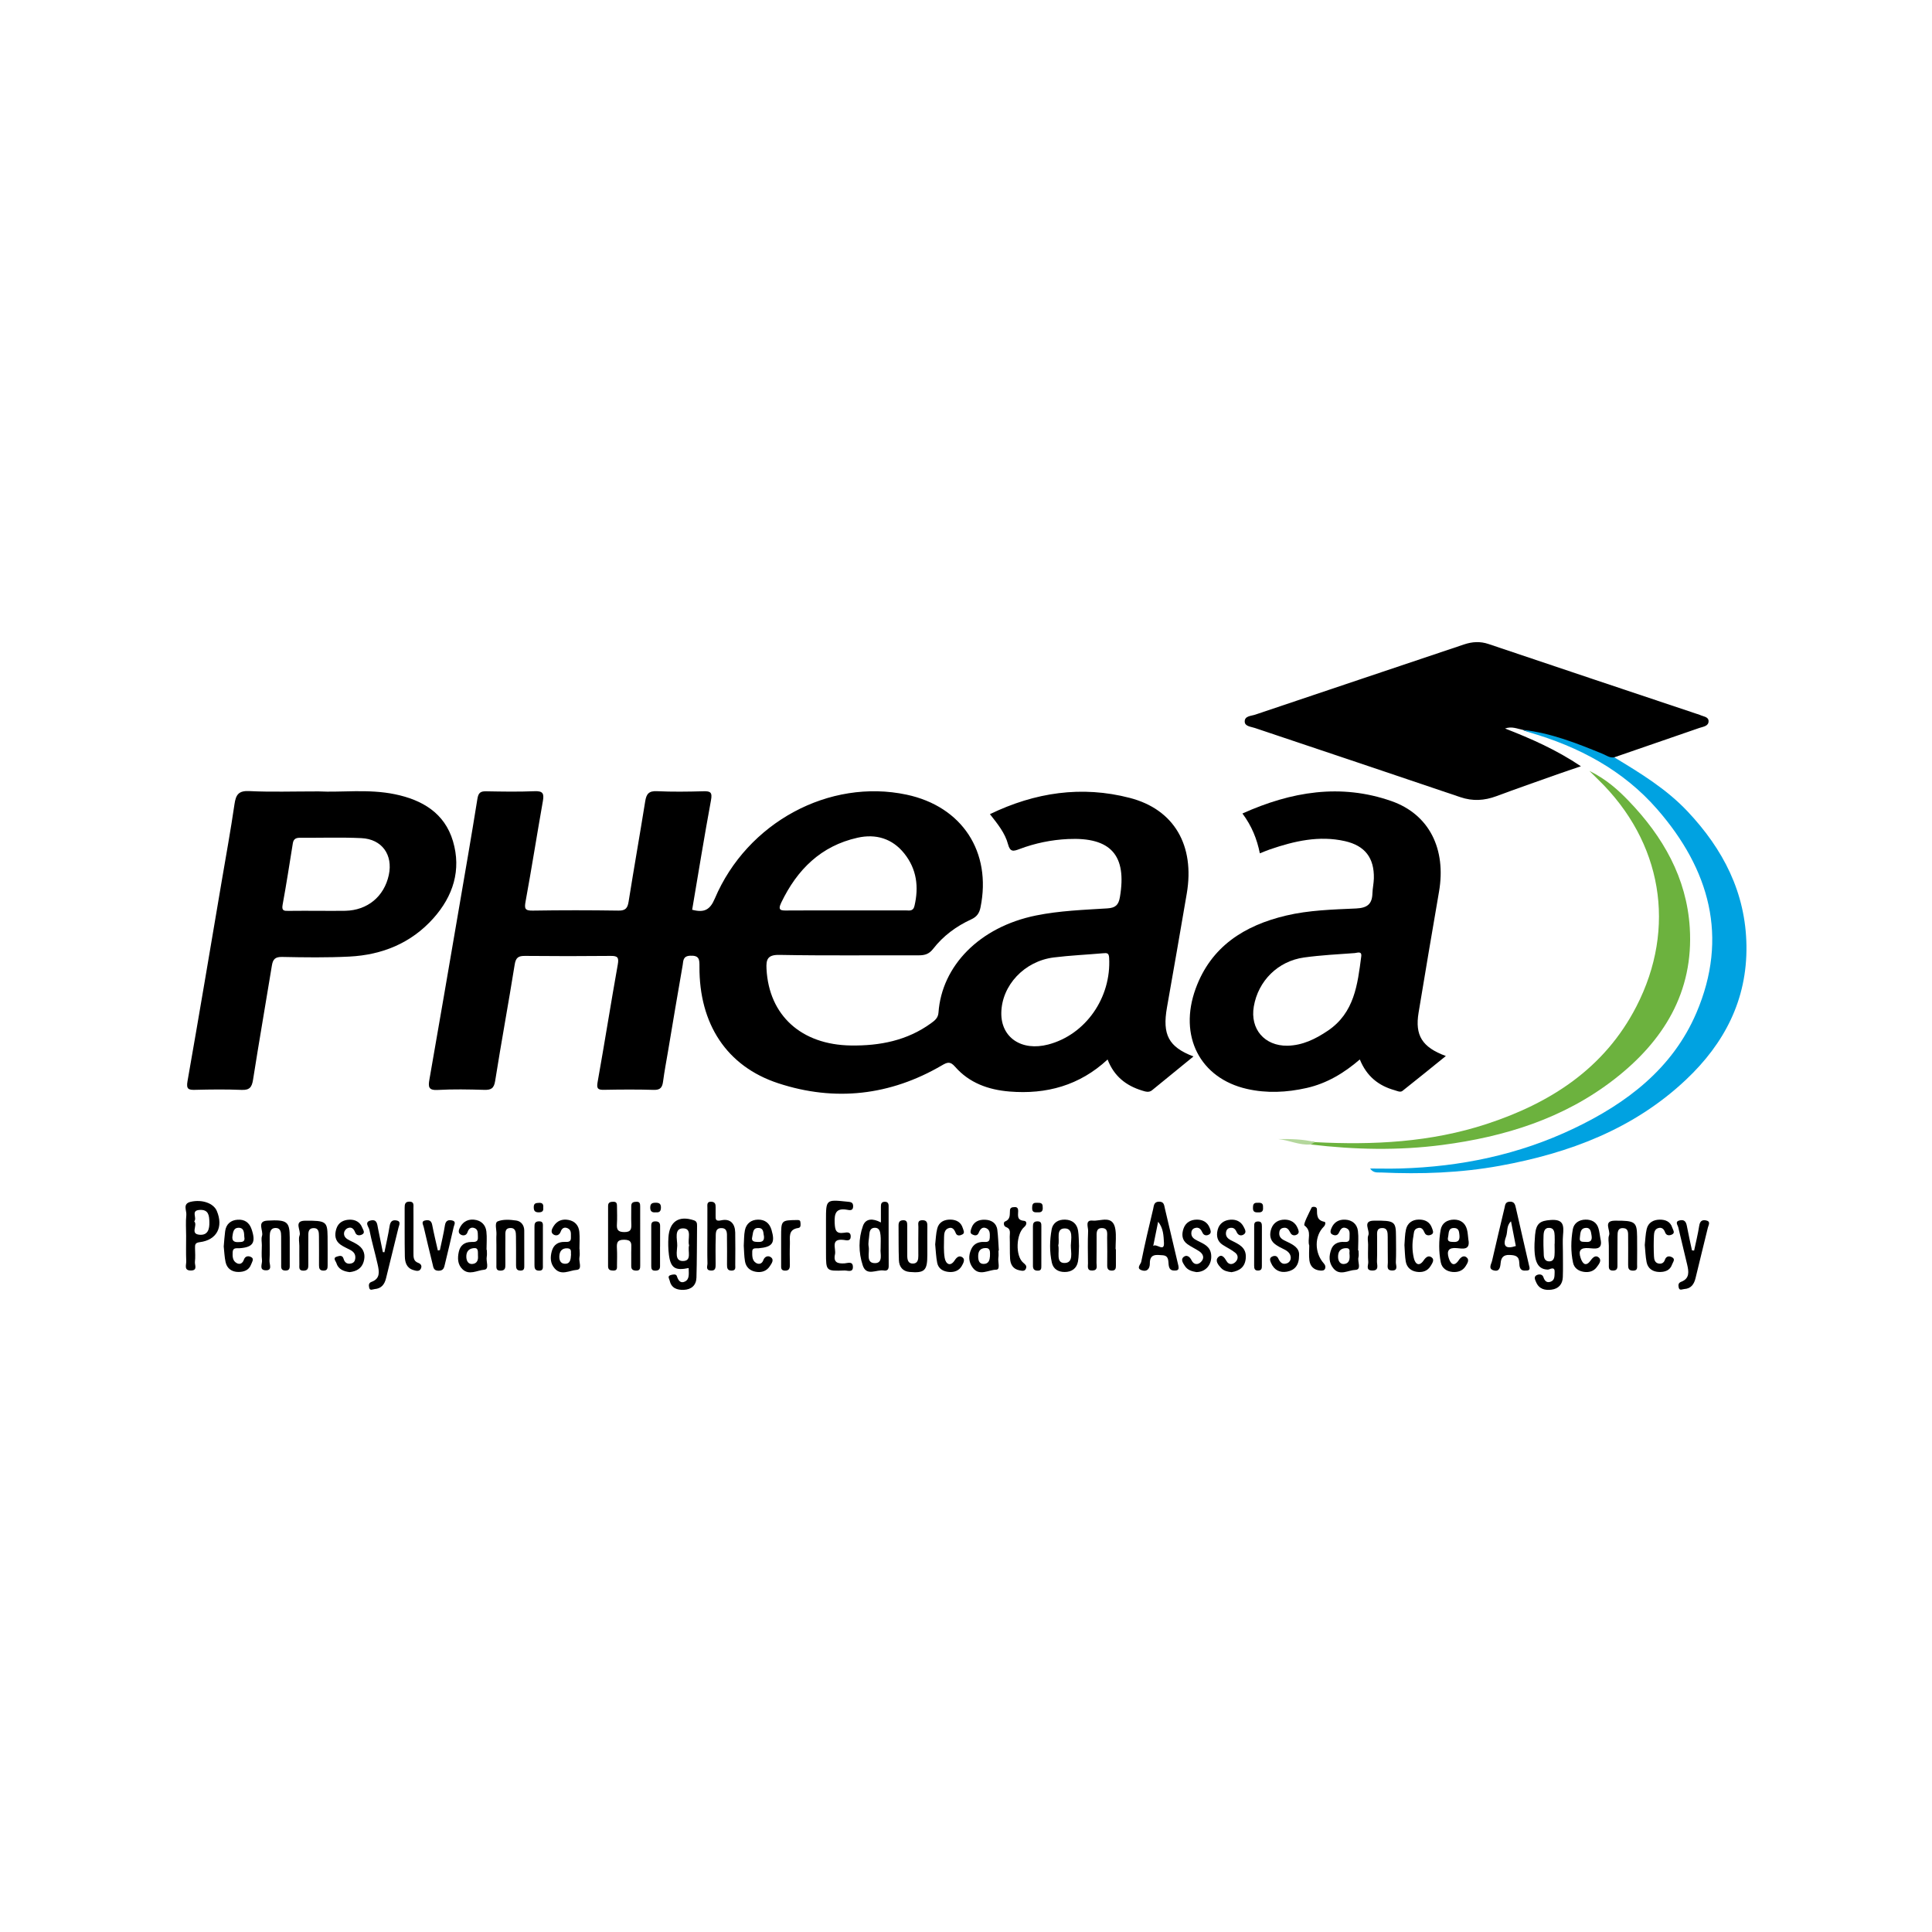 <?xml version="1.0" encoding="utf-8"?>
<!-- Generator: Adobe Illustrator 17.0.0, SVG Export Plug-In . SVG Version: 6.00 Build 0)  -->
<!DOCTYPE svg PUBLIC "-//W3C//DTD SVG 1.1//EN" "http://www.w3.org/Graphics/SVG/1.1/DTD/svg11.dtd">
<svg version="1.1" id="Layer_1" xmlns="http://www.w3.org/2000/svg" xmlns:xlink="http://www.w3.org/1999/xlink" x="0px" y="0px"
	 width="200px" height="200px" viewBox="0 0 200 200" enable-background="new 0 0 200 200" xml:space="preserve">
<g>
	<path d="M157.641,75.554c-0.579-0.112-1.142-0.391-1.839-0.14c2.718,1.059,5.316,2.204,7.853,3.909
		c-0.92,0.314-1.688,0.567-2.45,0.838c-2.102,0.746-4.208,1.481-6.298,2.258c-1.243,0.462-2.448,0.537-3.729,0.103
		c-7.084-2.406-14.18-4.777-21.271-7.161c-0.406-0.136-1.026-0.165-1.053-0.639c-0.035-0.613,0.661-0.599,1.078-0.74
		c7.2-2.432,14.408-4.84,21.61-7.266c0.86-0.29,1.682-0.343,2.564-0.044c7.166,2.42,14.34,4.815,21.512,7.217
		c0.113,0.038,0.234,0.06,0.34,0.113c0.342,0.171,0.906,0.182,0.913,0.643c0.008,0.535-0.566,0.577-0.965,0.715
		c-2.933,1.015-5.868,2.026-8.802,3.038c-0.607,0.456-1.135,0.032-1.652-0.187c-2.109-0.895-4.239-1.723-6.448-2.351
		C158.55,75.731,158.06,75.799,157.641,75.554z"/>
	<path fill="#00A2E1" d="M157.641,75.554c2.901,0.321,5.58,1.383,8.249,2.476c0.394,0.161,0.748,0.452,1.215,0.367
		c2.698,1.632,5.39,3.267,7.582,5.591c3.688,3.912,6.026,8.404,6.105,13.903c0.081,5.607-2.289,10.133-6.254,13.875
		c-5.414,5.109-12.08,7.607-19.274,8.916c-4.07,0.741-8.175,0.882-12.298,0.693c-0.378-0.017-0.783,0.084-1.136-0.41
		c1.041,0,2.083,0.025,3.123-0.004c6.258-0.177,12.279-1.432,17.948-4.132c5.512-2.625,10.246-6.219,12.71-11.98
		c3.354-7.842,1.353-14.86-4.047-21.066c-3.536-4.062-8.135-6.49-13.262-7.973C158.075,75.745,157.861,75.64,157.641,75.554z"/>
	<path fill="#6CB23E" d="M136.136,118.235c6.019,0.313,11.98,0.017,17.758-1.879c6.629-2.175,12.207-5.765,15.501-12.161
		c4.202-8.156,2.666-17.057-3.935-23.476c-0.227-0.221-0.451-0.446-0.929-0.918c1.775,0.883,2.968,1.963,4.085,3.125
		c3.534,3.675,5.984,7.944,6.308,13.103c0.42,6.681-2.727,11.756-7.835,15.713c-5.226,4.049-11.322,5.94-17.794,6.784
		c-4.539,0.592-9.077,0.493-13.612-0.051C135.642,118.033,135.929,118.209,136.136,118.235z"/>
	<path d="M66.272,128.123c0,0.96-0.003,1.92,0.002,2.88c0.001,0.302-0.017,0.546-0.432,0.53c-0.353-0.013-0.505-0.146-0.497-0.503
		c0.013-0.6-0.014-1.2,0.007-1.8c0.018-0.515,0.035-0.878-0.71-0.893c-0.805-0.016-0.806,0.372-0.776,0.944
		c0.03,0.558,0.01,1.12,0.005,1.68c-0.002,0.27,0.06,0.581-0.386,0.57c-0.317-0.008-0.539-0.072-0.538-0.457
		c0.006-2.08,0.002-4.16,0.002-6.24c0-0.399,0.277-0.429,0.574-0.428c0.348,0.001,0.346,0.256,0.348,0.498
		c0.004,0.6,0.033,1.202-0.007,1.799c-0.038,0.58,0.091,0.837,0.763,0.842c0.732,0.006,0.746-0.362,0.725-0.89
		c-0.024-0.599,0.002-1.2-0.005-1.8c-0.005-0.396,0.249-0.443,0.554-0.45c0.348-0.008,0.369,0.229,0.369,0.479
		C66.273,125.964,66.272,127.044,66.272,128.123z"/>
	<path d="M73.226,127.915c0-0.957-0.005-1.914,0.003-2.871c0.003-0.297-0.097-0.682,0.434-0.64c0.384,0.031,0.425,0.284,0.418,0.588
		c-0.007,0.279,0.006,0.558-0.001,0.837c-0.011,0.424,0.014,0.621,0.595,0.495c0.924-0.2,1.415,0.347,1.434,1.267
		c0.023,1.116,0.009,2.233,0.003,3.349c-0.001,0.259,0.087,0.581-0.362,0.592c-0.465,0.011-0.493-0.281-0.491-0.628
		c0.005-0.917,0.011-1.834-0.004-2.751c-0.007-0.423,0.075-0.991-0.537-1.019c-0.724-0.033-0.609,0.612-0.627,1.054
		c-0.034,0.876-0.012,1.754-0.011,2.631c0.001,0.369,0.028,0.76-0.525,0.708c-0.535-0.05-0.312-0.477-0.319-0.741
		C73.209,129.829,73.226,128.872,73.226,127.915z"/>
	<path d="M85.506,127.896c0-0.519,0-1.038,0-1.556c0-2.178-0.001-2.173,2.183-1.945c0.337,0.035,0.64,0.028,0.628,0.5
		c-0.012,0.471-0.377,0.384-0.601,0.343c-1.167-0.216-1.359,0.356-1.31,1.368c0.035,0.722,0.121,1.138,0.968,1.01
		c0.274-0.042,0.702-0.13,0.692,0.387c-0.01,0.526-0.45,0.389-0.712,0.355c-1.435-0.182-0.784,0.895-0.916,1.488
		c-0.19,0.853,0.284,0.978,0.993,0.937c0.291-0.017,0.82-0.252,0.859,0.311c0.048,0.693-0.549,0.415-0.875,0.427
		c-1.908,0.071-1.908,0.059-1.908-1.828C85.506,129.093,85.506,128.495,85.506,127.896z"/>
	<path d="M175.375,129.458c0.18-0.852,0.393-1.699,0.526-2.558c0.072-0.462,0.276-0.652,0.703-0.565
		c0.524,0.107,0.26,0.477,0.194,0.751c-0.42,1.74-0.858,3.476-1.274,5.217c-0.154,0.645-0.469,1.098-1.182,1.14
		c-0.203,0.012-0.496,0.204-0.568-0.181c-0.044-0.237-0.045-0.454,0.261-0.571c0.912-0.347,0.783-1.08,0.615-1.8
		c-0.297-1.279-0.617-2.552-0.914-3.831c-0.06-0.258-0.398-0.615,0.172-0.732c0.46-0.094,0.634,0.151,0.713,0.57
		c0.16,0.85,0.352,1.694,0.531,2.541C175.227,129.445,175.301,129.452,175.375,129.458z"/>
	<path d="M39.795,129.633c0.182-0.898,0.392-1.791,0.534-2.694c0.07-0.443,0.244-0.673,0.689-0.604
		c0.539,0.084,0.296,0.488,0.234,0.748c-0.415,1.744-0.87,3.478-1.284,5.222c-0.156,0.658-0.488,1.085-1.187,1.141
		c-0.201,0.016-0.497,0.218-0.569-0.17c-0.043-0.231-0.061-0.466,0.251-0.579c0.933-0.338,0.788-1.094,0.631-1.801
		c-0.268-1.205-0.621-2.391-0.86-3.601c-0.056-0.281-0.563-0.799,0.158-0.955c0.661-0.143,0.653,0.42,0.741,0.833
		c0.174,0.813,0.333,1.63,0.499,2.445C39.686,129.622,39.741,129.627,39.795,129.633z"/>
	<path d="M95.997,128.956c0,0.32,0,0.64,0,0.959c0,1.616-0.279,1.893-1.842,1.756c-0.713-0.062-1.074-0.541-1.1-1.207
		c-0.047-1.197-0.025-2.397-0.037-3.596c-0.003-0.324,0.091-0.534,0.462-0.55c0.411-0.018,0.438,0.242,0.437,0.544
		c-0.001,1.039,0,2.079,0.002,3.118c0.001,0.431,0.083,0.852,0.623,0.823c0.457-0.025,0.525-0.413,0.524-0.801
		c-0.003-0.999-0.009-1.999,0.005-2.998c0.004-0.285-0.136-0.678,0.399-0.689c0.544-0.012,0.535,0.34,0.53,0.721
		C95.991,127.677,95.997,128.316,95.997,128.956z"/>
	<path d="M166.546,128.958c0-0.36-0.096-0.755,0.022-1.071c0.191-0.513-0.661-1.512,0.595-1.523
		c2.124-0.018,2.288,0.131,2.309,1.652c0.014,0.959,0.006,1.918,0,2.877c-0.002,0.302,0.089,0.653-0.436,0.644
		c-0.469-0.009-0.495-0.278-0.492-0.629c0.008-0.959,0.006-1.918,0-2.877c-0.002-0.397,0.046-0.874-0.524-0.897
		c-0.576-0.023-0.57,0.452-0.575,0.853c-0.011,0.959-0.004,1.918-0.007,2.877c-0.001,0.319,0.043,0.659-0.452,0.666
		c-0.511,0.008-0.436-0.346-0.438-0.655C166.542,130.237,166.546,129.598,166.546,128.958z"/>
	<path d="M30.987,128.969c0-0.36-0.098-0.757,0.022-1.071c0.197-0.514-0.669-1.519,0.573-1.531c2.181-0.022,2.305,0.104,2.33,1.625
		c0.016,1,0,2,0.005,2.999c0.002,0.307-0.032,0.547-0.436,0.542c-0.389-0.005-0.459-0.226-0.458-0.544c0.003-1,0.006-2-0.005-2.999
		c-0.005-0.401,0.002-0.877-0.575-0.854c-0.569,0.022-0.524,0.498-0.525,0.897c-0.005,0.96-0.008,1.92,0,2.879
		c0.003,0.355-0.03,0.619-0.496,0.626c-0.528,0.008-0.428-0.349-0.432-0.648C30.981,130.248,30.987,129.609,30.987,128.969z"/>
	<path d="M51.387,128.87c0-0.359-0.019-0.72,0.005-1.078c0.031-0.471-0.223-1.208,0.128-1.355c0.562-0.234,1.292-0.179,1.927-0.087
		c0.485,0.07,0.822,0.476,0.823,1.036c0.003,1.198,0.002,2.396,0.003,3.594c0,0.284,0.022,0.562-0.408,0.551
		c-0.397-0.01-0.444-0.249-0.444-0.556c0.001-0.998,0.009-1.997-0.008-2.995c-0.007-0.398-0.015-0.873-0.585-0.857
		c-0.589,0.016-0.507,0.508-0.511,0.895c-0.01,0.958-0.007,1.917-0.002,2.875c0.002,0.34-0.002,0.626-0.477,0.643
		c-0.519,0.019-0.45-0.318-0.451-0.63C51.385,130.228,51.387,129.549,51.387,128.87z"/>
	<path d="M141.627,128.836c0-0.319-0.094-0.679,0.02-0.95c0.214-0.506-0.679-1.509,0.581-1.523c2.175-0.024,2.279,0.088,2.285,1.66
		c0.003,0.878,0.028,1.758-0.014,2.635c-0.015,0.315,0.299,0.896-0.429,0.862c-0.577-0.027-0.394-0.502-0.401-0.819
		c-0.021-0.878,0.003-1.757-0.013-2.635c-0.008-0.434,0.022-0.974-0.622-0.937c-0.574,0.033-0.471,0.544-0.476,0.926
		c-0.011,0.838,0.02,1.678-0.015,2.515c-0.015,0.37,0.27,0.972-0.5,0.955c-0.708-0.016-0.374-0.574-0.402-0.892
		C141.59,130.037,141.627,129.435,141.627,128.836z"/>
	<path d="M115.517,129.32c0,0.557-0.004,1.115,0.002,1.672c0.003,0.305-0.032,0.546-0.434,0.541
		c-0.377-0.004-0.468-0.209-0.467-0.533c0.004-0.956,0.015-1.912-0.007-2.867c-0.009-0.406,0.131-0.987-0.522-1.002
		c-0.644-0.014-0.565,0.543-0.569,0.971c-0.009,0.876,0.01,1.752-0.01,2.628c-0.007,0.315,0.174,0.769-0.417,0.795
		c-0.599,0.026-0.463-0.419-0.466-0.749c-0.01-1.115-0.036-2.231,0.014-3.344c0.018-0.389-0.345-1.158,0.461-1.076
		c0.841,0.086,2.135-0.654,2.366,0.935c0.096,0.662,0.016,1.35,0.016,2.027C115.495,129.32,115.506,129.32,115.517,129.32z"/>
	<path d="M27.106,128.897c0-0.32-0.078-0.665,0.017-0.954c0.177-0.537-0.588-1.519,0.547-1.584c2.085-0.119,2.314,0.114,2.324,1.756
		c0.005,0.919,0.002,1.839,0,2.758c-0.001,0.319,0.05,0.662-0.451,0.655c-0.502-0.007-0.433-0.36-0.435-0.671
		c-0.004-0.959,0-1.919-0.004-2.878c-0.002-0.419-0.048-0.87-0.588-0.861c-0.525,0.008-0.589,0.464-0.596,0.876
		c-0.013,0.839,0.033,1.681-0.023,2.517c-0.023,0.351,0.351,1.03-0.413,0.99c-0.702-0.037-0.315-0.681-0.362-1.047
		C27.057,129.943,27.106,129.417,27.106,128.897z"/>
	<path d="M36.195,131.69c-0.62-0.077-1.174-0.288-1.375-0.947c-0.06-0.196-0.413-0.534,0.065-0.664
		c0.224-0.061,0.563-0.193,0.681,0.227c0.115,0.408,0.384,0.59,0.809,0.48c0.262-0.068,0.376-0.252,0.404-0.52
		c0.044-0.418-0.16-0.678-0.501-0.863c-0.348-0.189-0.726-0.339-1.043-0.57c-0.558-0.408-0.612-0.989-0.424-1.609
		c0.202-0.668,0.732-0.941,1.36-0.963c0.586-0.02,1.094,0.223,1.326,0.822c0.091,0.236,0.344,0.542-0.03,0.72
		c-0.237,0.113-0.566,0.136-0.699-0.222c-0.147-0.393-0.395-0.62-0.813-0.428c-0.152,0.07-0.309,0.278-0.334,0.443
		c-0.064,0.417,0.22,0.641,0.566,0.81c0.32,0.157,0.651,0.307,0.936,0.517c0.584,0.429,0.719,1.041,0.518,1.704
		C37.432,131.314,36.892,131.616,36.195,131.69z"/>
	<path d="M127.496,131.695c-0.398-0.041-0.796-0.124-1.082-0.424c-0.301-0.315-0.666-0.769-0.309-1.125
		c0.37-0.368,0.653,0.034,0.874,0.412c0.224,0.384,0.611,0.373,0.91,0.089c0.297-0.282,0.317-0.688,0.003-0.947
		c-0.392-0.324-0.868-0.544-1.301-0.821c-0.591-0.377-0.696-0.952-0.539-1.569c0.165-0.652,0.667-0.996,1.307-1.046
		c0.585-0.046,1.095,0.168,1.385,0.737c0.126,0.248,0.312,0.548,0.054,0.755c-0.279,0.224-0.623,0.154-0.778-0.21
		c-0.148-0.346-0.359-0.51-0.731-0.424c-0.217,0.05-0.333,0.209-0.369,0.419c-0.073,0.421,0.152,0.669,0.501,0.848
		c0.776,0.397,1.634,0.708,1.541,1.853C128.886,131.166,128.33,131.551,127.496,131.695z"/>
	<path d="M134.479,129.97c0,1.012-0.447,1.522-1.245,1.671c-0.745,0.139-1.33-0.168-1.644-0.874
		c-0.087-0.195-0.214-0.494,0.031-0.647c0.229-0.143,0.544-0.189,0.701,0.147c0.188,0.401,0.422,0.687,0.916,0.505
		c0.253-0.093,0.385-0.353,0.382-0.561c-0.007-0.433-0.311-0.698-0.695-0.883c-0.321-0.155-0.647-0.316-0.929-0.53
		c-0.557-0.423-0.595-1.032-0.385-1.62c0.221-0.619,0.749-0.932,1.402-0.922c0.597,0.009,1.069,0.289,1.315,0.865
		c0.093,0.217,0.211,0.484-0.021,0.649c-0.245,0.175-0.569,0.15-0.718-0.14c-0.18-0.348-0.351-0.627-0.8-0.508
		c-0.28,0.074-0.358,0.304-0.364,0.549c-0.012,0.493,0.383,0.668,0.736,0.837C133.866,128.844,134.546,129.181,134.479,129.97z"/>
	<path d="M123.848,131.687c-0.424-0.074-0.892-0.181-1.182-0.621c-0.193-0.293-0.471-0.676-0.144-0.944
		c0.314-0.257,0.635-0.053,0.83,0.348c0.223,0.46,0.644,0.499,0.975,0.163c0.387-0.393,0.246-0.814-0.188-1.105
		c-0.396-0.264-0.839-0.46-1.224-0.738c-0.571-0.411-0.606-1.011-0.396-1.612c0.223-0.637,0.752-0.925,1.398-0.923
		c0.599,0.002,1.084,0.27,1.314,0.861c0.083,0.214,0.198,0.496-0.033,0.655c-0.239,0.164-0.561,0.164-0.708-0.15
		c-0.169-0.36-0.356-0.63-0.801-0.493c-0.261,0.08-0.371,0.297-0.365,0.555c0.01,0.425,0.322,0.598,0.655,0.765
		c0.636,0.319,1.323,0.574,1.402,1.462C125.467,130.892,124.842,131.679,123.848,131.687z"/>
	<path d="M45.536,129.412c0.179-0.857,0.389-1.709,0.524-2.573c0.079-0.506,0.379-0.585,0.756-0.495
		c0.435,0.104,0.204,0.438,0.148,0.681c-0.294,1.279-0.591,2.557-0.904,3.831c-0.082,0.332-0.122,0.684-0.647,0.691
		c-0.541,0.007-0.552-0.37-0.632-0.69c-0.319-1.273-0.615-2.551-0.917-3.828c-0.067-0.283-0.329-0.634,0.242-0.706
		c0.391-0.049,0.565,0.11,0.64,0.503c0.168,0.88,0.383,1.75,0.58,2.624C45.395,129.437,45.465,129.425,45.536,129.412z"/>
	<path d="M96.81,128.822c0.066-0.55,0.075-1.117,0.214-1.649c0.173-0.666,0.722-0.933,1.372-0.92
		c0.597,0.012,1.087,0.261,1.273,0.884c0.062,0.209,0.235,0.494-0.024,0.64c-0.218,0.122-0.57,0.227-0.708-0.13
		c-0.15-0.385-0.354-0.664-0.779-0.493c-0.38,0.153-0.426,0.56-0.429,0.918c-0.006,0.715-0.056,1.445,0.064,2.143
		c0.114,0.661,0.598,0.935,1.034,0.257c0.262-0.407,0.533-0.521,0.827-0.294c0.284,0.219,0.055,0.61-0.085,0.861
		c-0.276,0.495-0.772,0.68-1.319,0.636c-0.598-0.048-1.105-0.318-1.231-0.946C96.894,130.107,96.876,129.466,96.81,128.822z"/>
	<path d="M170.266,128.88c0.063-0.557,0.072-1.122,0.201-1.658c0.161-0.666,0.699-0.958,1.346-0.965
		c0.586-0.006,1.104,0.193,1.301,0.832c0.075,0.243,0.335,0.544-0.048,0.715c-0.243,0.108-0.566,0.13-0.695-0.231
		c-0.124-0.345-0.338-0.554-0.716-0.439c-0.368,0.112-0.426,0.471-0.44,0.776c-0.032,0.715-0.032,1.433,0.004,2.148
		c0.015,0.303,0.081,0.664,0.473,0.742c0.304,0.061,0.55-0.062,0.654-0.375c0.142-0.426,0.477-0.425,0.763-0.263
		c0.353,0.201,0.063,0.5-0.016,0.735c-0.213,0.634-0.767,0.794-1.336,0.778c-0.645-0.017-1.169-0.336-1.302-1.015
		C170.34,130.077,170.325,129.476,170.266,128.88z"/>
	<path d="M145.387,128.89c0.047-0.52,0.036-1.087,0.161-1.623c0.151-0.646,0.635-1.004,1.308-1.017
		c0.649-0.012,1.167,0.23,1.39,0.897c0.074,0.219,0.218,0.489-0.044,0.641c-0.249,0.145-0.593,0.135-0.721-0.163
		c-0.164-0.381-0.345-0.64-0.787-0.468c-0.364,0.142-0.323,0.509-0.38,0.813c-0.14,0.754-0.129,1.515,0.042,2.254
		c0.158,0.68,0.572,0.911,1.024,0.246c0.259-0.381,0.54-0.537,0.848-0.284c0.291,0.239,0.03,0.602-0.124,0.859
		c-0.322,0.539-0.849,0.701-1.441,0.614c-0.61-0.09-1.031-0.459-1.139-1.066C145.43,130.047,145.432,129.484,145.387,128.89z"/>
	<path d="M135.533,128.939c-0.228-0.666,0.33-1.452-0.493-2.076c-0.149-0.113,0.437-1.236,0.743-1.863
		c0.045-0.093,0.54-0.148,0.546,0.186c0.009,0.607-0.015,1.147,0.775,1.294c0.152,0.028,0.106,0.332-0.063,0.499
		c-0.982,0.97-0.984,2.713,0.006,3.817c0.158,0.176,0.192,0.363,0.124,0.536c-0.082,0.21-0.31,0.211-0.513,0.194
		c-0.648-0.055-1.03-0.439-1.11-1.05C135.48,129.97,135.533,129.447,135.533,128.939z"/>
	<path d="M104.975,124.963c0.307-0.04,0.427,0.101,0.425,0.402c-0.002,0.449-0.156,0.949,0.609,1.014
		c0.304,0.026,0.317,0.389,0.025,0.634c-0.859,0.722-0.945,3.003-0.103,3.708c0.21,0.176,0.365,0.305,0.291,0.554
		c-0.112,0.378-0.446,0.275-0.698,0.226c-0.643-0.125-0.926-0.596-0.96-1.198c-0.042-0.753-0.009-1.51-0.037-2.265
		c-0.013-0.365,0.167-0.81-0.375-1.008c-0.294-0.107-0.275-0.518-0.126-0.576c0.608-0.238,0.488-0.725,0.526-1.181
		C104.572,125.037,104.755,124.959,104.975,124.963z"/>
	<path d="M42.803,127.577c0,0.717,0.006,1.435-0.002,2.152c-0.005,0.414,0.011,0.829,0.47,0.993
		c0.359,0.129,0.428,0.382,0.277,0.643c-0.17,0.295-0.505,0.185-0.763,0.108c-0.697-0.208-0.865-0.801-0.876-1.414
		c-0.032-1.673-0.013-3.347-0.019-5.021c-0.001-0.346,0.03-0.643,0.487-0.646c0.516-0.004,0.419,0.376,0.423,0.674
		C42.809,125.903,42.802,126.74,42.803,127.577z"/>
	<path d="M80.862,128.908c0-0.279,0-0.559,0-0.838c0-1.755,0-1.749,1.669-1.773c0.194-0.003,0.305,0.023,0.325,0.218
		c0.025,0.236,0.076,0.564-0.213,0.604c-1.092,0.153-0.848,0.98-0.873,1.658c-0.027,0.717-0.014,1.437-0.004,2.155
		c0.005,0.367-0.075,0.62-0.52,0.603c-0.429-0.017-0.382-0.315-0.383-0.591C80.861,130.265,80.862,129.586,80.862,128.908z"/>
	<path d="M68.326,129.059c0,0.676-0.002,1.351,0.001,2.027c0.001,0.374-0.224,0.459-0.543,0.452
		c-0.336-0.008-0.366-0.233-0.366-0.486c0-1.391,0.002-2.782-0.001-4.173c-0.001-0.28,0.091-0.439,0.405-0.443
		c0.341-0.004,0.516,0.117,0.512,0.478c-0.008,0.715-0.003,1.431-0.003,2.146C68.329,129.059,68.327,129.059,68.326,129.059z"/>
	<path d="M107.8,129.008c0,0.68,0.001,1.359-0.001,2.039c-0.001,0.243,0.006,0.486-0.349,0.492c-0.34,0.006-0.52-0.125-0.52-0.483
		c0.003-1.359,0.001-2.718-0.002-4.078c-0.001-0.312,0.054-0.534,0.45-0.545c0.423-0.012,0.425,0.241,0.423,0.537
		C107.797,127.649,107.8,128.328,107.8,129.008z"/>
	<path d="M56.2,128.98c0,0.64,0.004,1.279-0.002,1.919c-0.003,0.305,0.085,0.672-0.441,0.639c-0.393-0.025-0.428-0.276-0.428-0.575
		c0.001-1.319,0.001-2.639,0-3.958c0-0.296,0.019-0.545,0.422-0.572c0.526-0.035,0.447,0.318,0.449,0.628
		C56.203,127.701,56.2,128.341,56.2,128.98z"/>
	<path d="M129.832,128.855c0-0.638,0-1.276,0-1.914c0-0.245,0.005-0.47,0.348-0.493c0.397-0.027,0.454,0.192,0.452,0.513
		c-0.007,1.356-0.003,2.712-0.004,4.068c0,0.244-0.008,0.472-0.348,0.496c-0.397,0.028-0.455-0.199-0.452-0.516
		C129.836,130.291,129.831,129.573,129.832,128.855z"/>
	<path fill="#B4D79C" d="M136.136,118.235c-0.151,0.08-0.301,0.161-0.452,0.241c-1.166,0.102-2.233-0.447-3.373-0.562
		C133.596,117.901,134.877,117.913,136.136,118.235z"/>
	<path d="M130.748,124.946c0.024,0.302-0.017,0.557-0.402,0.559c-0.315,0.002-0.645,0.042-0.64-0.44
		c0.003-0.297,0.021-0.555,0.408-0.555C130.427,124.509,130.774,124.462,130.748,124.946z"/>
	<path d="M107.938,124.952c0.031,0.321-0.042,0.561-0.432,0.548c-0.308-0.01-0.669,0.08-0.66-0.438
		c0.005-0.313,0.031-0.564,0.431-0.548C107.587,124.525,107.959,124.442,107.938,124.952z"/>
	<path d="M67.901,125.499c-0.38,0.04-0.6-0.073-0.588-0.519c0.01-0.379,0.192-0.466,0.524-0.474c0.38-0.008,0.597,0.079,0.583,0.527
		C68.408,125.413,68.242,125.53,67.901,125.499z"/>
	<path d="M56.235,125.02c0.042,0.345-0.103,0.478-0.458,0.481c-0.416,0.004-0.53-0.175-0.522-0.564
		c0.009-0.407,0.26-0.4,0.545-0.418C56.179,124.494,56.271,124.696,56.235,125.02z"/>
	<path d="M120.804,104.292c0.691-3.932,1.384-7.863,2.051-11.798c0.842-4.967-1.295-8.701-5.898-9.895
		c-4.981-1.292-9.803-0.576-14.48,1.682c0.791,1.004,1.567,1.952,1.875,3.12c0.218,0.827,0.569,0.725,1.182,0.494
		c1.615-0.609,3.298-0.956,5.023-1.038c4.447-0.21,6.115,1.689,5.374,6.02c-0.136,0.797-0.452,1.105-1.288,1.158
		c-2.469,0.155-4.953,0.241-7.386,0.734c-5.887,1.191-9.763,5.243-10.105,10.051c-0.04,0.564-0.38,0.821-0.776,1.109
		c-2.475,1.797-5.307,2.34-8.275,2.3c-5.164-0.07-8.499-3.125-8.752-7.918c-0.051-0.961,0.083-1.484,1.326-1.46
		c4.798,0.09,9.599,0.029,14.399,0.045c0.633,0.002,1.087-0.108,1.523-0.67c1.041-1.342,2.398-2.344,3.942-3.052
		c0.571-0.262,0.838-0.63,0.961-1.232c1.176-5.75-1.9-10.459-7.651-11.679c-7.993-1.696-16.505,2.867-19.852,10.757
		c-0.501,1.18-1.102,1.486-2.345,1.158c0.644-3.796,1.254-7.58,1.951-11.347c0.153-0.828-0.071-0.94-0.8-0.919
		c-1.599,0.045-3.202,0.067-4.798-0.008c-0.826-0.039-1.09,0.279-1.21,1.028c-0.556,3.469-1.169,6.929-1.721,10.399
		c-0.106,0.667-0.31,0.945-1.046,0.934c-2.959-0.044-5.92-0.047-8.879,0.001c-0.813,0.013-0.876-0.209-0.741-0.947
		c0.633-3.456,1.178-6.928,1.79-10.388c0.134-0.759,0.024-1.063-0.847-1.026c-1.677,0.071-3.359,0.041-5.039,0.01
		c-0.597-0.011-0.795,0.178-0.893,0.79c-0.617,3.863-1.29,7.717-1.951,11.573c-0.998,5.823-1.993,11.646-3.014,17.464
		c-0.134,0.764-0.104,1.144,0.863,1.089c1.595-0.09,3.2-0.057,4.798-0.01c0.713,0.021,1.018-0.135,1.143-0.925
		c0.636-4.021,1.379-8.025,2.022-12.045c0.117-0.733,0.393-0.903,1.074-0.896c2.96,0.03,5.92,0.031,8.879,0
		c0.712-0.007,0.847,0.173,0.719,0.889c-0.723,4.048-1.362,8.111-2.086,12.159c-0.121,0.675,0.007,0.826,0.656,0.814
		c1.719-0.032,3.441-0.047,5.159,0.007c0.703,0.022,0.883-0.284,0.962-0.887c0.135-1.028,0.331-2.048,0.504-3.071
		c0.504-2.992,0.999-5.985,1.525-8.973c0.072-0.411,0.008-0.922,0.773-0.958c0.959-0.045,0.966,0.399,0.962,1.131
		c-0.032,5.9,2.788,10.314,8.166,12.076c5.855,1.919,11.583,1.275,16.946-1.865c0.573-0.335,0.859-0.411,1.352,0.153
		c1.473,1.685,3.459,2.386,5.63,2.564c3.82,0.314,7.261-0.627,10.157-3.316c0.667,1.741,1.916,2.71,3.572,3.217
		c0.349,0.107,0.706,0.229,1.027-0.031c1.412-1.142,2.815-2.295,4.29-3.5C120.961,108.382,120.31,107.098,120.804,104.292z
		 M80.874,93.439c1.644-3.42,4.109-5.873,7.901-6.719c1.891-0.422,3.59,0.075,4.835,1.632c1.287,1.61,1.523,3.456,1.055,5.434
		c-0.141,0.594-0.564,0.455-0.936,0.457c-2.079,0.008-4.158,0.004-6.237,0.004c-1.999,0-3.998-0.011-5.997,0.007
		C80.874,94.259,80.472,94.274,80.874,93.439z M108.513,108.127c-2.757,0.722-4.893-0.716-4.858-3.27
		c0.04-2.846,2.384-5.365,5.439-5.743c1.701-0.211,3.418-0.285,5.127-0.436c0.369-0.033,0.566-0.027,0.595,0.459
		C115.059,103.273,112.382,107.113,108.513,108.127z"/>
	<path d="M146.851,104.833c0.692-4.174,1.393-8.347,2.114-12.517c0.762-4.406-0.992-8.013-4.933-9.391
		c-5.253-1.837-10.364-0.983-15.415,1.288c0.966,1.293,1.505,2.642,1.802,4.122c0.393-0.153,0.722-0.296,1.06-0.412
		c2.52-0.862,5.078-1.454,7.751-0.849c2.075,0.47,3.04,1.74,2.992,3.859c-0.012,0.517-0.133,1.031-0.148,1.548
		c-0.031,1.116-0.546,1.511-1.688,1.563c-2.429,0.11-4.882,0.173-7.258,0.737c-4.299,1.021-7.755,3.187-9.349,7.55
		c-1.799,4.921,0.446,9.286,5.302,10.393c2.058,0.469,4.122,0.367,6.179-0.097c2.102-0.474,3.882-1.551,5.51-2.954
		c0.704,1.741,1.933,2.722,3.613,3.188c0.271,0.075,0.574,0.246,0.805,0.064c1.479-1.165,2.937-2.356,4.486-3.608
		C147.211,108.412,146.463,107.178,146.851,104.833z M140.916,99.008c-0.38,2.906-0.707,5.834-3.456,7.689
		c-1.279,0.863-2.615,1.522-4.192,1.556c-2.371,0.028-3.876-1.732-3.474-4.066c0.456-2.65,2.497-4.696,5.208-5.07
		c1.738-0.239,3.498-0.329,5.25-0.456C140.494,98.643,140.994,98.414,140.916,99.008z"/>
	<path d="M46.89,87.074c-0.865-2.911-3.181-4.27-6.004-4.853c-2.768-0.572-5.578-0.17-7.905-0.295c-2.7,0-4.943,0.077-7.176-0.033
		c-1.117-0.055-1.389,0.383-1.532,1.362c-0.391,2.684-0.879,5.354-1.333,8.028c-1.168,6.884-2.32,13.77-3.53,20.646
		c-0.146,0.833,0.112,0.907,0.802,0.89c1.598-0.039,3.2-0.06,4.796,0.007c0.832,0.035,1.066-0.281,1.188-1.055
		c0.618-3.942,1.307-7.872,1.948-11.811c0.107-0.656,0.337-0.913,1.07-0.898c2.317,0.049,4.64,0.08,6.953-0.037
		c3.397-0.172,6.396-1.39,8.696-3.964C46.902,92.779,47.779,90.07,46.89,87.074z M40.25,90.575c-0.478,2.23-2.21,3.664-4.505,3.71
		c-0.918,0.018-1.838,0.003-2.756,0.003c-1.039,0-2.078-0.012-3.116,0.005c-0.454,0.007-0.735,0.007-0.618-0.627
		c0.39-2.117,0.717-4.245,1.059-6.371c0.072-0.449,0.328-0.574,0.751-0.57c2.117,0.016,4.238-0.063,6.35,0.038
		C39.548,86.865,40.695,88.497,40.25,90.575z"/>
	<path d="M71.836,126.327c-1.559-0.523-2.534,0.114-2.64,1.775c-0.038,0.593-0.026,1.199,0.049,1.788
		c0.176,1.368,0.645,1.674,2.045,1.377c0.007,0.598,0.114,1.159-0.396,1.402c-0.457,0.217-0.682-0.125-0.829-0.572
		c-0.08-0.244-0.434-0.164-0.647-0.099c-0.365,0.11-0.13,0.39-0.088,0.582c0.172,0.777,0.77,0.971,1.453,0.945
		c0.788-0.03,1.29-0.471,1.313-1.266c0.052-1.792,0.044-3.585,0.063-5.378C72.162,126.629,72.126,126.424,71.836,126.327z
		 M70.663,130.54c-0.849-0.015-0.569-1.024-0.556-1.591c0.014-0.643-0.355-1.782,0.588-1.789c1.018-0.007,0.441,1.139,0.639,1.759
		C71.154,129.507,71.684,130.557,70.663,130.54z"/>
	<path d="M160.508,126.294c-1.042,0.081-1.491,0.312-1.599,1.548c-0.222,2.544,0.138,3.543,1.299,3.587
		c0.112,0.004,0.227-0.061,0.341-0.095c0.369-0.109,0.398,0.14,0.386,0.389c-0.018,0.351,0.028,0.768-0.368,0.939
		c-0.41,0.177-0.653-0.022-0.793-0.448c-0.112-0.343-0.484-0.324-0.71-0.205c-0.32,0.169-0.145,0.491-0.039,0.734
		c0.306,0.707,0.917,0.851,1.592,0.762c0.733-0.096,1.138-0.569,1.166-1.297c0.033-0.878,0.008-1.757,0.009-2.636
		c0.001-0.559-0.037-1.122,0.01-1.677C161.884,126.927,161.924,126.184,160.508,126.294z M160.922,129.943
		c-0.026,0.326-0.136,0.643-0.556,0.635c-0.409-0.008-0.537-0.318-0.554-0.646c-0.035-0.671-0.049-1.345-0.025-2.016
		c0.014-0.396,0.087-0.856,0.641-0.805c0.457,0.042,0.492,0.449,0.51,0.812c0.013,0.277,0.003,0.555,0.003,0.832
		c-0.004,0-0.008,0-0.012,0C160.93,129.152,160.954,129.55,160.922,129.943z"/>
	<path d="M121.988,131.038c-0.468-1.979-0.94-3.957-1.4-5.938c-0.082-0.354-0.087-0.712-0.612-0.704
		c-0.54,0.008-0.525,0.439-0.599,0.749c-0.439,1.823-0.869,3.648-1.239,5.485c-0.049,0.245-0.565,0.673,0.067,0.872
		c0.602,0.19,0.83-0.241,0.825-0.708c-0.01-1.043,0.706-0.889,1.325-0.85c0.704,0.044,0.558,0.674,0.64,1.1
		c0.081,0.422,0.318,0.497,0.678,0.482C122.034,131.512,122.035,131.304,121.988,131.038z M119.381,128.985
		c0.164-0.81,0.328-1.62,0.508-2.509c0.548,0.667,0.561,1.457,0.602,2.153C120.555,129.683,119.713,128.672,119.381,128.985z"/>
	<path d="M158.266,130.91c-0.457-1.941-0.885-3.889-1.335-5.832c-0.079-0.341-0.136-0.715-0.66-0.68
		c-0.457,0.03-0.454,0.347-0.527,0.658c-0.428,1.825-0.878,3.645-1.288,5.474c-0.072,0.319-0.422,0.801,0.146,0.973
		c0.617,0.187,0.7-0.292,0.746-0.77c0.052-0.535,0.275-0.847,0.919-0.821c0.605,0.024,0.99,0.109,1.01,0.829
		c0.01,0.366,0.047,0.851,0.668,0.785C158.473,131.553,158.348,131.259,158.266,130.91z M155.903,128.023
		c0.189-0.511,0.019-1.134,0.516-1.591c0.17,0.87,0.334,1.711,0.499,2.555C155.936,129.311,155.52,129.06,155.903,128.023z"/>
	<path d="M22.444,125.356c-0.336-0.797-1.518-1.219-2.706-0.946c-0.87,0.2-0.399,0.903-0.45,1.371
		c-0.078,0.71-0.02,1.434-0.02,2.153c0,0.878-0.024,1.757,0.011,2.633c0.015,0.369-0.273,0.971,0.498,0.955
		c0.709-0.015,0.364-0.573,0.401-0.892c0.056-0.472,0.022-0.956,0.012-1.435c-0.007-0.344,0.007-0.547,0.482-0.605
		C22.437,128.373,23.149,127.028,22.444,125.356z M20.682,127.822c-1.055-0.073-0.178-0.974-0.575-1.39
		c0.332-0.361-0.4-1.124,0.563-1.181c0.927-0.055,0.989,0.581,1.004,1.267C21.69,127.229,21.528,127.881,20.682,127.822z"/>
	<path d="M91.99,124.836c0-0.28-0.117-0.446-0.431-0.428c-0.33,0.019-0.368,0.24-0.368,0.494c-0.001,0.478,0,0.956,0,1.648
		c-0.834-0.45-1.577-0.422-1.853,0.338c-0.484,1.335-0.467,2.767-0.026,4.107c0.384,1.166,1.431,0.403,2.175,0.526
		c0.334,0.055,0.513-0.079,0.511-0.457C91.986,128.988,91.992,126.912,91.99,124.836z M90.618,130.758
		c-1.036,0.035-0.573-1.086-0.695-1.712c-0.073-0.378,0.04-0.791,0.063-1.188c0.023-0.384,0.104-0.753,0.574-0.76
		c0.483-0.007,0.552,0.41,0.591,0.76c0.044,0.394,0.01,0.797,0.01,1.452C91.089,129.674,91.459,130.73,90.618,130.758z"/>
	<path d="M59.985,130.143c0.059-0.266,0.011-0.556,0.011-0.835c-0.004,0-0.008,0-0.012,0c0-0.598,0.046-1.201-0.012-1.793
		c-0.064-0.653-0.448-1.101-1.119-1.227c-0.648-0.122-1.188,0.079-1.544,0.647c-0.166,0.266-0.351,0.628-0.025,0.85
		c0.274,0.187,0.616,0.109,0.758-0.287c0.13-0.365,0.382-0.515,0.74-0.34c0.407,0.199,0.302,0.606,0.319,0.952
		c0.023,0.484-0.32,0.46-0.648,0.452c-0.685-0.016-1.152,0.299-1.332,0.959c-0.173,0.636-0.166,1.268,0.307,1.798
		c0.682,0.763,1.529,0.19,2.247,0.143C60.34,131.418,59.883,130.603,59.985,130.143z M58.426,130.82
		c-0.436-0.034-0.544-0.419-0.522-0.801c0.028-0.508,0.288-0.819,0.828-0.796c0.505,0.021,0.336,0.425,0.381,0.656
		C59.082,130.385,59.036,130.868,58.426,130.82z"/>
	<path d="M140.625,130.166c0.058-0.224,0.01-0.475,0.01-0.714c-0.015,0-0.03,0-0.045,0c0-0.676,0.064-1.36-0.017-2.026
		c-0.087-0.714-0.599-1.127-1.309-1.167c-0.643-0.037-1.17,0.244-1.428,0.871c-0.084,0.204-0.199,0.497,0.061,0.648
		c0.242,0.141,0.547,0.167,0.704-0.16c0.165-0.344,0.334-0.674,0.791-0.469c0.424,0.191,0.297,0.601,0.314,0.947
		c0.029,0.596-0.414,0.453-0.744,0.465c-0.529,0.019-0.952,0.259-1.136,0.733c-0.27,0.695-0.293,1.426,0.228,2.033
		c0.665,0.775,1.515,0.156,2.24,0.134C140.995,131.44,140.507,130.617,140.625,130.166z M139.126,130.849
		c-0.412,0.03-0.6-0.328-0.609-0.718c-0.012-0.542,0.215-0.908,0.811-0.923c0.535-0.014,0.331,0.408,0.371,0.589
		C139.755,130.354,139.679,130.809,139.126,130.849z"/>
	<path d="M50.387,130.1c0.046-0.23,0.008-0.476,0.008-0.715c-0.01,0-0.02,0-0.03,0c0-0.637,0.058-1.28-0.015-1.908
		c-0.083-0.71-0.566-1.145-1.274-1.217c-0.591-0.06-1.108,0.183-1.409,0.717c-0.148,0.262-0.327,0.636,0.046,0.838
		c0.216,0.118,0.56,0.113,0.683-0.254c0.116-0.345,0.34-0.57,0.712-0.435c0.431,0.157,0.337,0.566,0.364,0.92
		c0.043,0.565-0.329,0.516-0.698,0.523c-0.68,0.012-1.131,0.34-1.279,1.018c-0.141,0.646-0.131,1.295,0.367,1.788
		c0.693,0.686,1.531,0.126,2.253,0.068C50.698,131.395,50.292,130.569,50.387,130.1z M48.872,130.848
		c-0.413,0.021-0.587-0.342-0.598-0.73c-0.013-0.489,0.196-0.834,0.713-0.907c0.588-0.083,0.468,0.356,0.492,0.809
		C49.514,130.372,49.427,130.82,48.872,130.848z"/>
	<path d="M25.248,130.399c-0.128,0.367-0.4,0.54-0.737,0.362c-0.452-0.238-0.447-0.72-0.424-1.157
		c0.025-0.486,0.425-0.367,0.721-0.389c1.404-0.1,1.701-0.596,1.235-1.97c-0.244-0.719-0.751-1.027-1.449-0.98
		c-0.707,0.048-1.186,0.448-1.286,1.187c-0.069,0.512-0.098,1.029-0.148,1.581c0.058,0.522,0.075,1.085,0.193,1.625
		c0.146,0.667,0.652,1.01,1.306,1.015c0.568,0.004,1.11-0.161,1.341-0.79c0.091-0.248,0.326-0.555,0.025-0.735
		C25.768,129.996,25.395,129.978,25.248,130.399z M24.674,127.097c0.599-0.009,0.592,0.505,0.616,0.941
		c0.118,0.562-0.255,0.53-0.628,0.545c-0.454,0.019-0.664-0.16-0.598-0.621C24.122,127.568,24.182,127.105,24.674,127.097z"/>
	<path d="M103.352,130.179c0.04-0.233,0.007-0.478,0.007-0.718c0.014-0.001,0.028-0.002,0.042-0.003
		c-0.05-0.716-0.069-1.435-0.158-2.146c-0.089-0.712-0.624-1.02-1.263-1.046c-0.622-0.026-1.189,0.185-1.414,0.869
		c-0.073,0.223-0.196,0.506,0.069,0.645c0.227,0.12,0.538,0.205,0.688-0.176c0.146-0.371,0.386-0.659,0.812-0.443
		c0.376,0.191,0.337,0.598,0.327,0.96c-0.016,0.589-0.469,0.414-0.793,0.442c-0.519,0.045-0.901,0.259-1.126,0.753
		c-0.309,0.68-0.275,1.351,0.163,1.927c0.687,0.903,1.627,0.202,2.419,0.196C103.592,131.434,103.276,130.621,103.352,130.179z
		 M102.481,130.045c-0.028,0.341-0.094,0.81-0.68,0.796c-0.451-0.01-0.534-0.39-0.54-0.773c-0.009-0.505,0.178-0.849,0.732-0.871
		C102.545,129.174,102.485,129.577,102.481,130.045z"/>
	<path d="M151.78,130.132c-0.265-0.183-0.547-0.013-0.769,0.32c-0.47,0.705-0.838,0.425-1.041-0.229
		c-0.232-0.746-0.003-1.099,0.846-1.017c0.6,0.058,1.411,0.24,1.19-0.886c-0.048-0.356-0.056-0.722-0.151-1.065
		c-0.183-0.655-0.665-1.002-1.33-1c-0.711,0.002-1.269,0.353-1.394,1.075c-0.192,1.107-0.199,2.236,0.017,3.341
		c0.119,0.605,0.601,0.945,1.211,1.001c0.539,0.049,1.046-0.101,1.355-0.589C151.897,130.79,152.171,130.402,151.78,130.132z
		 M149.904,128.058c0.093-0.395-0.015-0.951,0.631-0.934c0.557,0.014,0.5,0.499,0.547,0.74c0.059,0.627-0.223,0.723-0.643,0.703
		C150.093,128.551,149.791,128.541,149.904,128.058z"/>
	<path d="M79.772,130.129c-0.265-0.175-0.617-0.061-0.756,0.33c-0.141,0.394-0.476,0.457-0.767,0.27
		c-0.417-0.267-0.379-0.773-0.377-1.191c0.002-0.4,0.392-0.295,0.649-0.317c1.451-0.128,1.744-0.552,1.347-1.902
		c-0.21-0.711-0.69-1.073-1.397-1.063c-0.71,0.01-1.22,0.399-1.361,1.109c-0.1,0.502-0.08,1.028-0.117,1.591
		c0.037,0.512,0.034,1.074,0.128,1.619c0.104,0.607,0.517,0.98,1.126,1.081c0.594,0.099,1.12-0.071,1.453-0.592
		C79.88,130.784,80.183,130.401,79.772,130.129z M77.871,128.044c0.099-0.39,0.032-0.959,0.669-0.926
		c0.557,0.029,0.459,0.543,0.547,0.857c0.053,0.566-0.273,0.604-0.672,0.592C78.055,128.556,77.755,128.5,77.871,128.044z"/>
	<path d="M164.669,130.475c-0.46,0.645-0.818,0.43-1.042-0.246c-0.264-0.797,0.004-1.084,0.832-1.023
		c0.644,0.048,1.509,0.243,1.219-0.967c-0.063-0.349-0.1-0.706-0.194-1.047c-0.187-0.679-0.712-0.948-1.357-0.937
		c-0.659,0.011-1.2,0.357-1.313,1.014c-0.196,1.139-0.217,2.302,0.026,3.442c0.119,0.561,0.556,0.864,1.11,0.95
		c0.546,0.085,1.047-0.058,1.373-0.523c0.193-0.274,0.517-0.653,0.193-0.951C165.211,129.906,164.926,130.116,164.669,130.475z
		 M163.546,128.13c0.061-0.402,0.005-0.96,0.59-1.017c0.553-0.054,0.558,0.437,0.627,0.82c0.067,0.451-0.104,0.679-0.582,0.63
		C163.886,128.532,163.468,128.641,163.546,128.13z"/>
	<path d="M111.602,127.391c-0.119-0.72-0.61-1.109-1.326-1.135c-0.711-0.026-1.28,0.301-1.411,1.023
		c-0.205,1.135-0.227,2.292,0.022,3.428c0.149,0.68,0.683,0.969,1.329,0.969c0.706,0,1.24-0.35,1.373-1.076
		c0.099-0.543,0.08-1.107,0.11-1.611C111.668,128.42,111.685,127.897,111.602,127.391z M110.167,130.744
		c-0.891-0.019-0.461-1.159-0.615-1.821c0.175-0.628-0.285-1.753,0.665-1.757c0.925-0.005,0.651,1.105,0.636,1.759
		C110.839,129.603,111.182,130.765,110.167,130.744z"/>
</g>
</svg>
